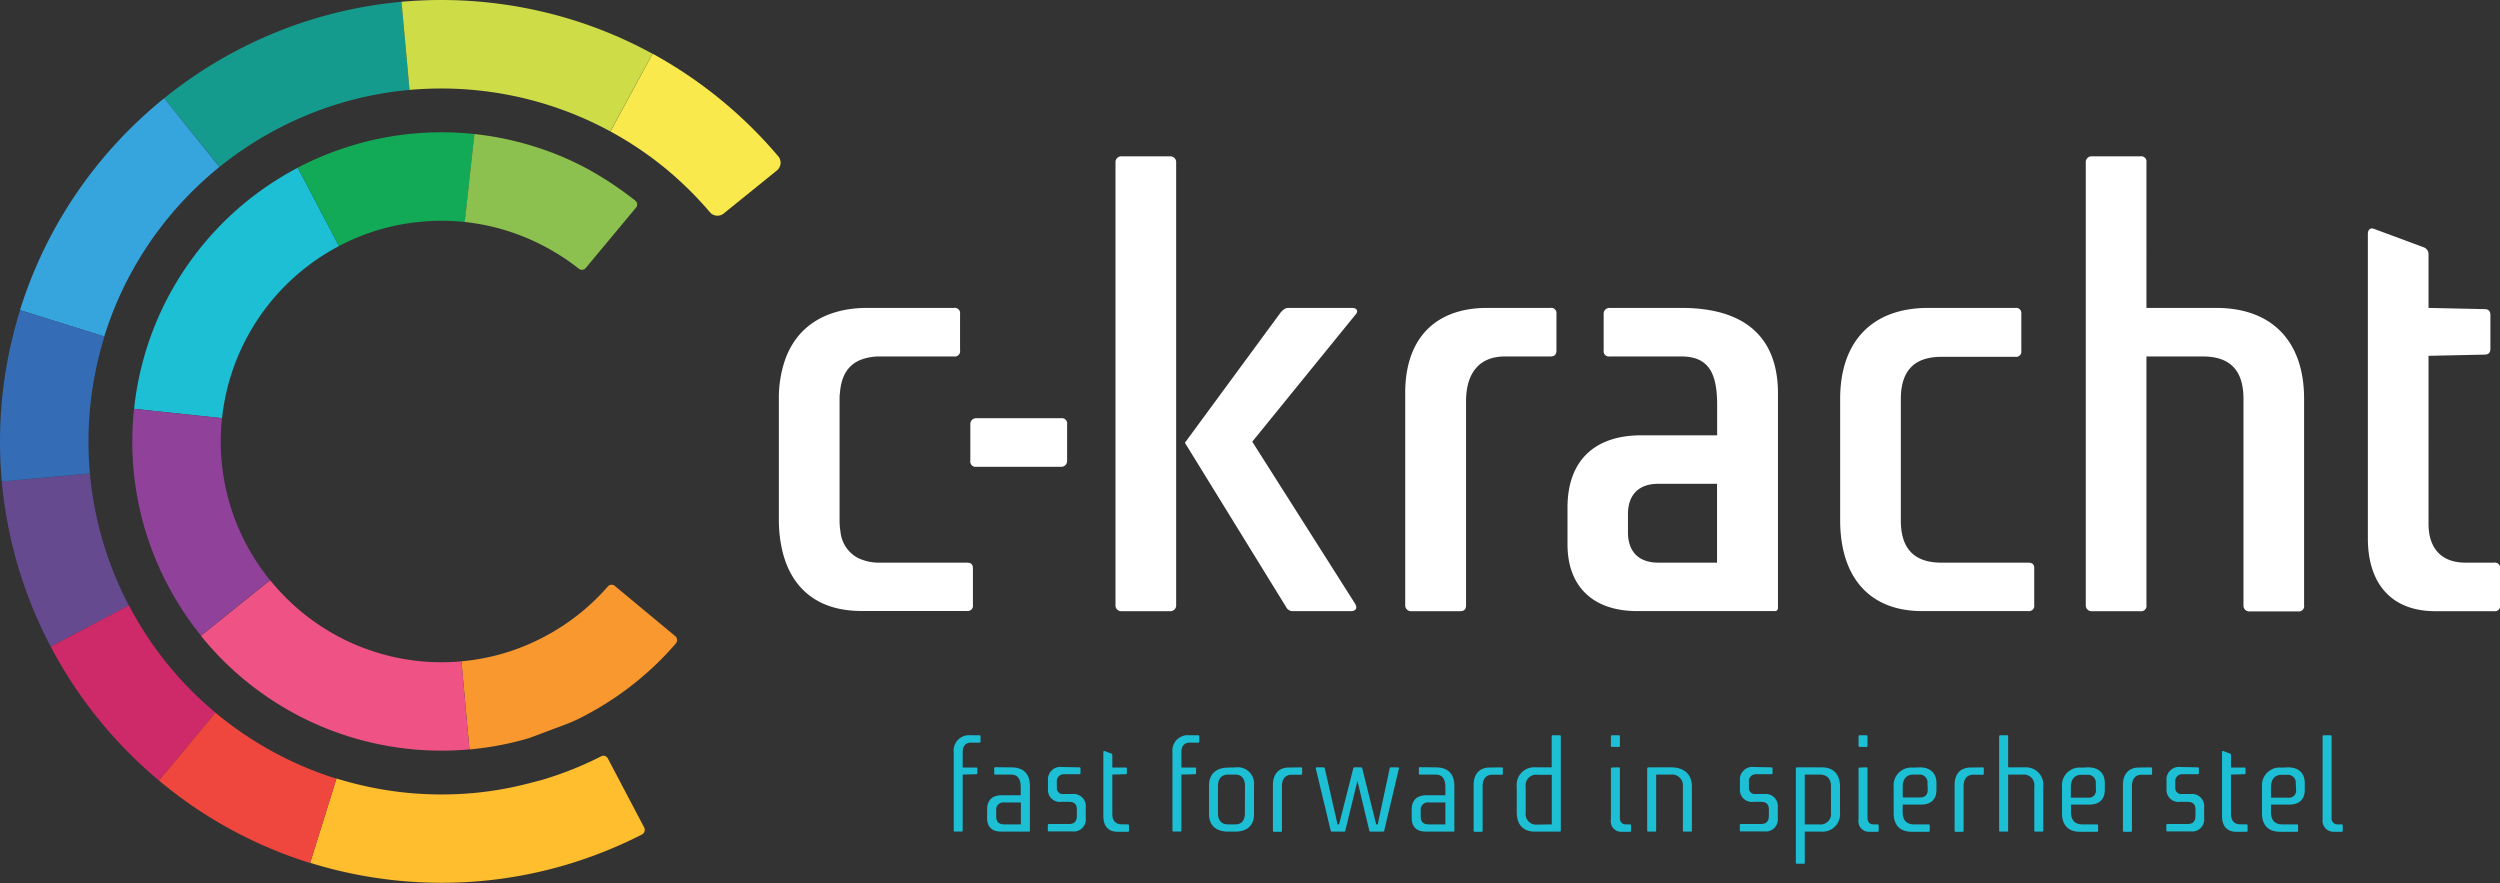 <svg id="Layer_1" data-name="Layer 1" xmlns="http://www.w3.org/2000/svg" viewBox="0 0 474.32 167.53"><rect x="0" y="0" width="474.32" height="167.53" fill="#333333" stroke="none"/><defs><style>.cls-10{fill:#1cbfd4}</style></defs><path d="M76.18.34a83.22 83.22 0 00-16.12 3.09 83.94 83.94 0 00-28.92 15.22l10.53 13a67.55 67.55 0 0111-7.21 66.52 66.52 0 0112.13-4.92 66.38 66.38 0 0112.9-2.46z" fill="#159b8e"/><path d="M31.14 18.65A83.63 83.63 0 003.79 58.84l16 5a65.92 65.92 0 015.11-12.1 67.42 67.42 0 017.38-10.86 67.87 67.87 0 019.36-9.21z" fill="#37a5dd"/><path d="M147.39 32.35l-10.09 8.16a1.88 1.88 0 01-2.62-.26 67.67 67.67 0 00-8-7.94 66.09 66.09 0 00-10.86-7.37l8-14.75a84.23 84.23 0 0123.85 19.48 1.89 1.89 0 01-.28 2.68z" fill="#fae94c"/><path d="M108.69 3.79A84.12 84.12 0 0092.6.47 84.31 84.31 0 0076.18.34l1.52 16.72a67.47 67.47 0 0126 2.76 67.33 67.33 0 0112.1 5.11l8-14.73a82.93 82.93 0 00-15.11-6.41z" fill="#cedd47"/><path d="M115.32 143.89a.93.93 0 00-1.25-.4 66.36 66.36 0 01-11.34 4.51l-2.55.66a64.9 64.9 0 01-10.36 1.8 67.64 67.64 0 01-13.12-.1 67.71 67.71 0 01-12.86-2.66l-5 16a84.12 84.12 0 0016.09 3.32 84.31 84.31 0 0016.42.13 83.22 83.22 0 0016.12-3.09 84.06 84.06 0 0014.36-5.75 1 1 0 00.4-1.29z" fill="#febe2d"/><path d="M19.52 102.73a66.67 66.67 0 01-2.46-12.89L.34 91.35a83.22 83.22 0 003.09 16.12 84.06 84.06 0 006.19 15.21l14.84-7.79a66.52 66.52 0 01-4.94-12.16z" fill="#664a90"/><path d="M17.06 89.82a67.65 67.65 0 01.1-13.12 67.39 67.39 0 012.66-12.86l-16-5A84 84 0 00.47 74.92a84.41 84.41 0 00-.13 16.43l16.72-1.52z" fill="#346db6"/><path d="M40.88 135.21a67.25 67.25 0 01-9.21-9.35 67 67 0 01-7.21-11l-14.84 7.82a84.4 84.4 0 0020.54 25.41l10.72-12.87z" fill="#ce2a6a"/><path d="M51.74 142.6a67.42 67.42 0 01-10.86-7.38l-10.72 12.87a83.39 83.39 0 0028.68 15.65l5-16a66.73 66.73 0 01-12.1-5.14z" fill="#ef463e"/><path class="cls-10" d="M56.5 31.82a59.43 59.43 0 00-9.61 6.31 58.84 58.84 0 00-8.19 8.07 58.74 58.74 0 00-6.46 9.51 58.31 58.31 0 00-4.48 10.59 58.8 58.8 0 00-2.32 11.26l16.69 1.77A41.66 41.66 0 0147 63.75a41.82 41.82 0 0110.45-12.54 41.7 41.7 0 016.86-4.52z"/><path d="M90 25.43a58.13 58.13 0 00-11.5-.09 57.71 57.71 0 00-11.29 2.15 58.77 58.77 0 00-10.71 4.32l7.81 14.87a42.33 42.33 0 017.6-3.09A41.6 41.6 0 0180 42.06a41 41 0 018.21.06L90 25.43z" fill="#12aa57"/><path d="M112 32.34a56 56 0 00-10.79-4.59A59 59 0 0090 25.43l-1.82 16.69a41.4 41.4 0 018 1.66 41.85 41.85 0 017.56 3.2 43.06 43.06 0 016.08 4 .93.93 0 001.3-.12l9.55-11.47a.92.92 0 00-.14-1.33 65.65 65.65 0 00-8.53-5.72z" fill="#8cc150"/><path d="M116.63 111.15a.94.94 0 00-1.3.11 41.14 41.14 0 01-5.25 5.06 42.29 42.29 0 01-6.86 4.51 41.39 41.39 0 01-15.67 4.64l1.52 16.72a57.67 57.67 0 0011.3-2.15l6.7-2.51a28.91 28.91 0 004-1.82 58.83 58.83 0 009.61-6.32 58.88 58.88 0 007.57-7.33 1 1 0 00-.11-1.35z" fill="#f8982f"/><path d="M46.7 103.22a41.39 41.39 0 01-4.64-15.67 41 41 0 01.06-8.21l-16.69-1.77a58.14 58.14 0 00-.09 11.5 58 58 0 002.15 11.29A58.38 58.38 0 0031.82 111a59.2 59.2 0 006.31 9.61l13.08-10.56a42.29 42.29 0 01-4.51-6.83z" fill="#904199"/><path d="M87.55 125.47a40.91 40.91 0 01-8.2-.06 41.4 41.4 0 01-8-1.66 41.85 41.85 0 01-7.56-3.2 42.35 42.35 0 01-6.79-4.63 42.88 42.88 0 01-5.75-5.84l-13.12 10.56a58.36 58.36 0 008.07 8.19 59.18 59.18 0 009.51 6.46 58.42 58.42 0 0010.59 4.48 59.58 59.58 0 0011.26 2.32 58.92 58.92 0 0011.5.09z" fill="#ef5386"/><path class="cls-10" d="M185.85 139.5a.19.19 0 01.19.2v1a.2.2 0 01-.19.2h-1.64c-1 0-1.56.65-1.56 1.78v2.94h2.59c.14 0 .19.08.19.2v.88c0 .14-.07.19-.19.19l-2.59.07v10.6a.18.18 0 01-.19.2h-1.29a.19.19 0 01-.22-.2v-14.84a2.91 2.91 0 013.17-3.22zm6.01 6.09c2.37 0 3.54 1.27 3.54 3.51v8.56a.12.12 0 01-.13.12H190c-1.77 0-2.72-.85-2.72-2.61v-1.56c0-1.75.92-2.73 2.82-2.73h3.56v-1.48c0-1.56-.54-2.44-1.83-2.44h-3c-.15 0-.2-.07-.2-.2v-1a.19.19 0 01.2-.2zm1.83 10.82v-4.16h-3.12a1.37 1.37 0 00-1.56 1.53v1.1c0 1.07.51 1.53 1.56 1.53zm11.11-10.82a.18.18 0 01.2.2v.9a.18.18 0 01-.2.2h-2.87a1.33 1.33 0 00-1.42 1.51v1a1.13 1.13 0 001.27 1.25h1.66a2.31 2.31 0 012.56 2.53v2.07a2.28 2.28 0 01-2.59 2.49H199a.18.18 0 01-.2-.2v-1a.19.19 0 01.2-.2h3.78c1.09 0 1.53-.53 1.53-1.58v-1.19c0-1-.51-1.44-1.51-1.44h-1.41a2.25 2.25 0 01-2.56-2.39v-1.66a2.37 2.37 0 012.65-2.56zm9.2 10.82a.19.19 0 01.2.2v1c0 .13-.05.2-.2.2h-2c-1.69 0-2.66-1.07-2.66-2.93v-12.2c0-.18.1-.23.24-.18l1.32.49a.25.25 0 01.14.24v2.39h2.54c.15 0 .22.08.22.2v.9c0 .12-.07.17-.22.17l-2.54.07v7.51c0 1.22.64 1.92 1.71 1.92zm13.35-16.91a.19.19 0 01.19.2v1a.2.2 0 01-.19.2h-1.64c-1 0-1.56.65-1.56 1.78v2.94h2.59c.14 0 .19.08.19.2v.88c0 .14-.07.19-.19.19l-2.59.07v10.6a.18.18 0 01-.19.2h-1.29a.19.19 0 01-.22-.2v-14.84a2.91 2.91 0 013.17-3.22zm7.13 6.09a3.09 3.09 0 013.44 3.37v5.55c0 2.07-1.29 3.27-3.56 3.27H233c-2.29 0-3.61-1.2-3.61-3.27V149c0-2.15 1.34-3.37 3.71-3.37zm1.73 3.54c0-1.37-.65-2.17-1.8-2.17H233c-1.22 0-1.92.8-1.92 2.17v5.17c0 1.36.7 2.11 1.92 2.11h1.39c1.15 0 1.8-.75 1.8-2.11zm10.64-3.54a.19.19 0 01.2.2v1a.18.18 0 01-.2.2h-1.8c-1.17 0-1.83.78-1.83 2.17v8.45c0 .13-.05.2-.2.2h-1.29a.2.2 0 01-.22-.2v-8.67c0-2.12 1.12-3.32 3.07-3.32zm18.36 0c.18 0 .23.08.2.25l-2.78 11.74c0 .15-.07.2-.19.2H260c-.12 0-.17-.05-.21-.2l-2.25-9.43-2.29 9.43c-.05.15-.09.2-.22.2h-2.34c-.12 0-.17-.05-.22-.2l-2.82-11.74c0-.17 0-.25.17-.25h1.31a.21.21 0 01.22.2l2.42 10.62h.29l2.7-10.65a.23.23 0 01.22-.17h1.25a.23.23 0 01.22.17l2.65 10.65h.29l2.27-10.62a.23.23 0 01.22-.2zm7.19 0c2.36 0 3.53 1.27 3.53 3.51v8.56a.11.11 0 01-.12.12h-5.24c-1.78 0-2.73-.85-2.73-2.61v-1.56c0-1.75.93-2.73 2.83-2.73h3.56v-1.48c0-1.56-.54-2.44-1.83-2.44h-3c-.15 0-.2-.07-.2-.2v-1a.19.19 0 01.2-.2zm1.83 10.82v-4.16h-3.12a1.37 1.37 0 00-1.56 1.53v1.1c0 1.07.51 1.53 1.56 1.53zm10.7-10.82a.19.19 0 01.2.2v1a.18.18 0 01-.2.2h-1.8c-1.17 0-1.83.78-1.83 2.17v8.45c0 .13-.05.2-.2.2h-1.29a.2.2 0 01-.22-.2v-8.67c0-2.12 1.13-3.32 3.07-3.32zm11-6.09a.18.18 0 01.2.2v17.88a.18.18 0 01-.2.2h-4.77c-2.15 0-3.39-1.34-3.39-3.66v-4.87a3.32 3.32 0 013.63-3.66h3v-5.89a.2.2 0 01.22-.2zm-1.51 16.91V147h-2.68a2 2 0 00-2.27 2.29v4.87a2 2 0 002.17 2.29zm12.72-16.91a.18.18 0 01.2.2v1.8c0 .12 0 .22-.2.22h-1.29a.22.22 0 01-.22-.22v-1.8a.2.2 0 01.22-.2zm0 6.09a.18.18 0 01.2.2v9.36c0 .83.41 1.26 1.15 1.26h.77a.18.18 0 01.2.2v1a.18.18 0 01-.2.2h-1.43a2 2 0 01-2.2-2.34v-9.65a.21.21 0 01.22-.2zm9.91 0c2.51 0 3.95 1.34 3.95 3.66v8.33a.18.18 0 01-.2.2h-1.31a.18.18 0 01-.2-.2v-8.33a2.06 2.06 0 00-2.24-2.29h-2.83v10.62c0 .13-.05.2-.19.2h-1.29a.19.19 0 01-.22-.2v-11.74a.23.23 0 01.24-.25zm19.06 0c.14 0 .19.08.19.2v.9c0 .12-.05.2-.19.2h-2.88a1.32 1.32 0 00-1.41 1.51v1a1.13 1.13 0 001.27 1.25h1.65a2.31 2.31 0 012.56 2.53v2.07a2.28 2.28 0 01-2.58 2.49h-4.44a.18.18 0 01-.19-.2v-1a.18.18 0 01.19-.2h3.78c1.1 0 1.54-.53 1.54-1.58v-1.19c0-1-.52-1.44-1.51-1.44h-1.42a2.26 2.26 0 01-2.56-2.39v-1.66a2.38 2.38 0 012.66-2.56zm9.6 0c2.15 0 3.39 1.34 3.39 3.66v4.87a3.33 3.33 0 01-3.63 3.66h-3.05v5.9a.17.17 0 01-.19.19h-1.29c-.13 0-.22-.07-.22-.19v-17.89a.2.2 0 01.22-.2zm1.68 3.66c0-1.51-.75-2.29-2.17-2.29h-2.8v9.45h2.71a2 2 0 002.26-2.29zm6.74-9.75a.18.18 0 01.19.2v1.8c0 .12-.05.22-.19.22h-1.29a.22.22 0 01-.22-.22v-1.8a.2.2 0 01.22-.2zm0 6.09a.18.18 0 01.19.2v9.36c0 .83.42 1.26 1.15 1.26h.78a.18.18 0 01.19.2v1a.18.18 0 01-.19.2h-1.44a2 2 0 01-2.19-2.34v-9.65a.21.21 0 01.22-.2zm10.1 0c2 0 3.17 1.08 3.17 3v1.22c0 1.85-1 2.85-3 2.85h-3.41v1.46c0 1.49.75 2.29 2.14 2.29h2.81a.18.18 0 01.19.2v1a.18.18 0 01-.19.2h-3.24c-2.2 0-3.42-1.24-3.42-3.51v-5a3.37 3.37 0 013.73-3.66zm1.46 3.07a1.49 1.49 0 00-1.61-1.7H363c-1.27 0-2 .85-2 2.29v2.05h3.27c1 0 1.48-.52 1.48-1.54zm10.49-3.07a.19.19 0 01.2.2v1a.18.18 0 01-.2.2h-1.8c-1.17 0-1.83.78-1.83 2.17v8.45c0 .13-.05.2-.2.2h-1.29a.2.2 0 01-.22-.2v-8.67c0-2.12 1.12-3.32 3.07-3.32zm7.91 0a3.31 3.31 0 013.58 3.66v8.33a.18.18 0 01-.2.2h-1.31a.18.18 0 01-.2-.2v-8.33a2 2 0 00-2.21-2.29H381v10.62c0 .13-.05.2-.2.2h-1.29a.2.2 0 01-.22-.2V139.7a.2.2 0 01.22-.2h1.29a.18.18 0 01.2.2v5.89zm12.08 0c2 0 3.17 1.08 3.17 3v1.22c0 1.85-1 2.85-3 2.85h-3.41v1.46c0 1.49.75 2.29 2.14 2.29h2.81a.18.18 0 01.19.2v1a.18.18 0 01-.19.2h-3.25c-2.19 0-3.41-1.24-3.41-3.51v-5a3.37 3.37 0 013.73-3.66zm1.46 3.07A1.49 1.49 0 00396 147h-1.1c-1.27 0-2 .85-2 2.29v2.05h3.26a1.34 1.34 0 001.49-1.54zm10.49-3.07a.18.18 0 01.19.2v1a.18.18 0 01-.19.2h-1.8c-1.18 0-1.83.78-1.83 2.17v8.45c0 .13-.05.2-.2.2H403a.2.2 0 01-.22-.2v-8.67c0-2.12 1.12-3.32 3.07-3.32zm8.88 0c.14 0 .19.08.19.2v.9c0 .12-.05.2-.19.2h-2.88a1.32 1.32 0 00-1.41 1.51v1a1.13 1.13 0 001.27 1.25h1.65a2.31 2.31 0 012.56 2.53v2.07a2.28 2.28 0 01-2.58 2.49h-4.41a.18.18 0 01-.19-.2v-1a.18.18 0 01.19-.2h3.8c1.1 0 1.54-.53 1.54-1.58v-1.19c0-1-.52-1.44-1.52-1.44h-1.41a2.26 2.26 0 01-2.56-2.39v-1.66a2.38 2.38 0 012.66-2.56zm9.24 10.82a.18.18 0 01.19.2v1c0 .13-.05.2-.19.2h-2c-1.68 0-2.66-1.07-2.66-2.93v-12.2c0-.18.1-.23.25-.18l1.31.49a.24.24 0 01.15.24v2.39h2.53c.15 0 .22.08.22.2v.9c0 .12-.07.17-.22.17l-2.53.07v7.51c0 1.22.63 1.92 1.71 1.92zm7.87-10.82c2 0 3.17 1.08 3.17 3v1.22c0 1.85-1 2.85-3 2.85h-3.41v1.46c0 1.49.75 2.29 2.14 2.29h2.8a.18.18 0 01.2.2v1a.18.18 0 01-.2.2h-3.24c-2.19 0-3.41-1.24-3.41-3.51v-5a3.37 3.37 0 013.73-3.66zm1.46 3.07A1.49 1.49 0 00434 147h-1.12c-1.27 0-2 .85-2 2.29v2.05h3.26a1.34 1.34 0 001.49-1.54zm6.6-9.16a.18.18 0 01.2.2v15.45a1.12 1.12 0 001.19 1.26h.73a.19.19 0 01.2.2v1a.18.18 0 01-.2.2h-1.39a2.09 2.09 0 01-2.24-2.34V139.7a.2.2 0 01.22-.2z"/><path d="M294.14 58.42h-12c-9.89 0-15.53 5.87-15.53 16.11v40.28a1.09 1.09 0 001.15 1.15H277c.81 0 1.15-.35 1.15-1.15V76.14c0-5.52 2.65-8.51 7.37-8.51h8.63c.8 0 1.15-.35 1.15-1.15v-6.91a1 1 0 00-1.16-1.15zm24.86 0h-13.59a1.09 1.09 0 00-1.15 1.15v6.91a1 1 0 001.15 1.15H319c5.29 0 6.79 3.33 6.79 9.18v5.78H311.4c-9 0-14 4.94-14 13.69v7c0 8 4.83 12.66 13.23 12.66h26.12a.55.55 0 00.58-.58V74.53c-.04-10.24-5.91-16.11-18.33-16.11zm6.79 48.33h-11.17c-3.68 0-5.75-2.07-5.75-5.75v-3.62c.06-3.58 2.12-5.59 5.74-5.59h11.16v15zm59.01 0h-16.45c-5.18 0-7.71-2.65-7.71-8v-23c0-5.41 2.53-8.05 7.71-8.05h14a1 1 0 001.15-1.15v-6.98a1 1 0 00-1.15-1.15h-16.53c-10.59 0-16.69 6.33-16.69 17.26v23c0 10.93 5.64 17.26 15.54 17.26h20.13a1 1 0 001.15-1.15v-6.89c.05-.81-.34-1.15-1.15-1.15zm88.37 0h-5.41c-4.49 0-7-2.65-7-7.36V67.51l10.59-.23c.8 0 1.15-.34 1.15-1.15V59.8c0-.8-.35-1.15-1.15-1.15l-10.59-.23V48.3a1.38 1.38 0 00-.92-1.38l-9.32-3.46c-.81-.34-1.27.12-1.27.92v57.77c0 8.74 4.61 13.81 12.78 13.81h11.16a1 1 0 001.15-1.15v-6.91a1 1 0 00-1.17-1.15zm-52.7-48.33h-13.23V30.81a1 1 0 00-1.15-1.15h-9.21a1.09 1.09 0 00-1.15 1.15v84a1.09 1.09 0 001.15 1.15h9.21a1 1 0 001.15-1.15V67.63h10.7c5.18 0 7.71 2.64 7.71 8.05v39.13a1.09 1.09 0 001.15 1.19h9.2a1 1 0 001.15-1.15V75.68c.01-10.93-6.09-17.26-16.68-17.26zM237.59 83.8l19.5-24c.69-.69.46-1.38-.57-1.38h-12c-.69 0-.92.23-1.5.81L224.81 84 244 115.15a1.4 1.4 0 001.38.8h10.94c.92 0 1.26-.57.8-1.38zM222 29.66h-9.21a1.09 1.09 0 00-1.15 1.15v84a1.09 1.09 0 001.15 1.15H222a1.09 1.09 0 001.15-1.15v-84a1.09 1.09 0 00-1.15-1.15zm-38.55 77.09H167a9.21 9.21 0 01-4.21-.88 6.33 6.33 0 01-3.33-5 13 13 0 01-.17-2.14V75.68c0-.39 0-.74.07-1.1.23-3.25 1.53-5.34 3.93-6.31a10 10 0 013.71-.64h14a1 1 0 001.15-1.15v-6.91a1 1 0 00-1.15-1.15h-16.53a23 23 0 00-3.6.28c-6.14 1-10.32 4.49-12.1 10.12a22.45 22.45 0 00-1 6.86v23c0 .85.05 1.66.11 2.45a25.38 25.38 0 00.38 2.58c1.35 6.84 5.57 11.08 12.16 12a20.42 20.42 0 002.88.21h20.14a1 1 0 001.15-1.14v-6.88c.01-.81-.33-1.15-1.14-1.15zm17.86-27.4h-16.06a1.09 1.09 0 00-1.15 1.15v6.91a1 1 0 001.15 1.15h16.06a1.09 1.09 0 001.15-1.15V80.5a1 1 0 00-1.15-1.15z" fill="#fff"/></svg>